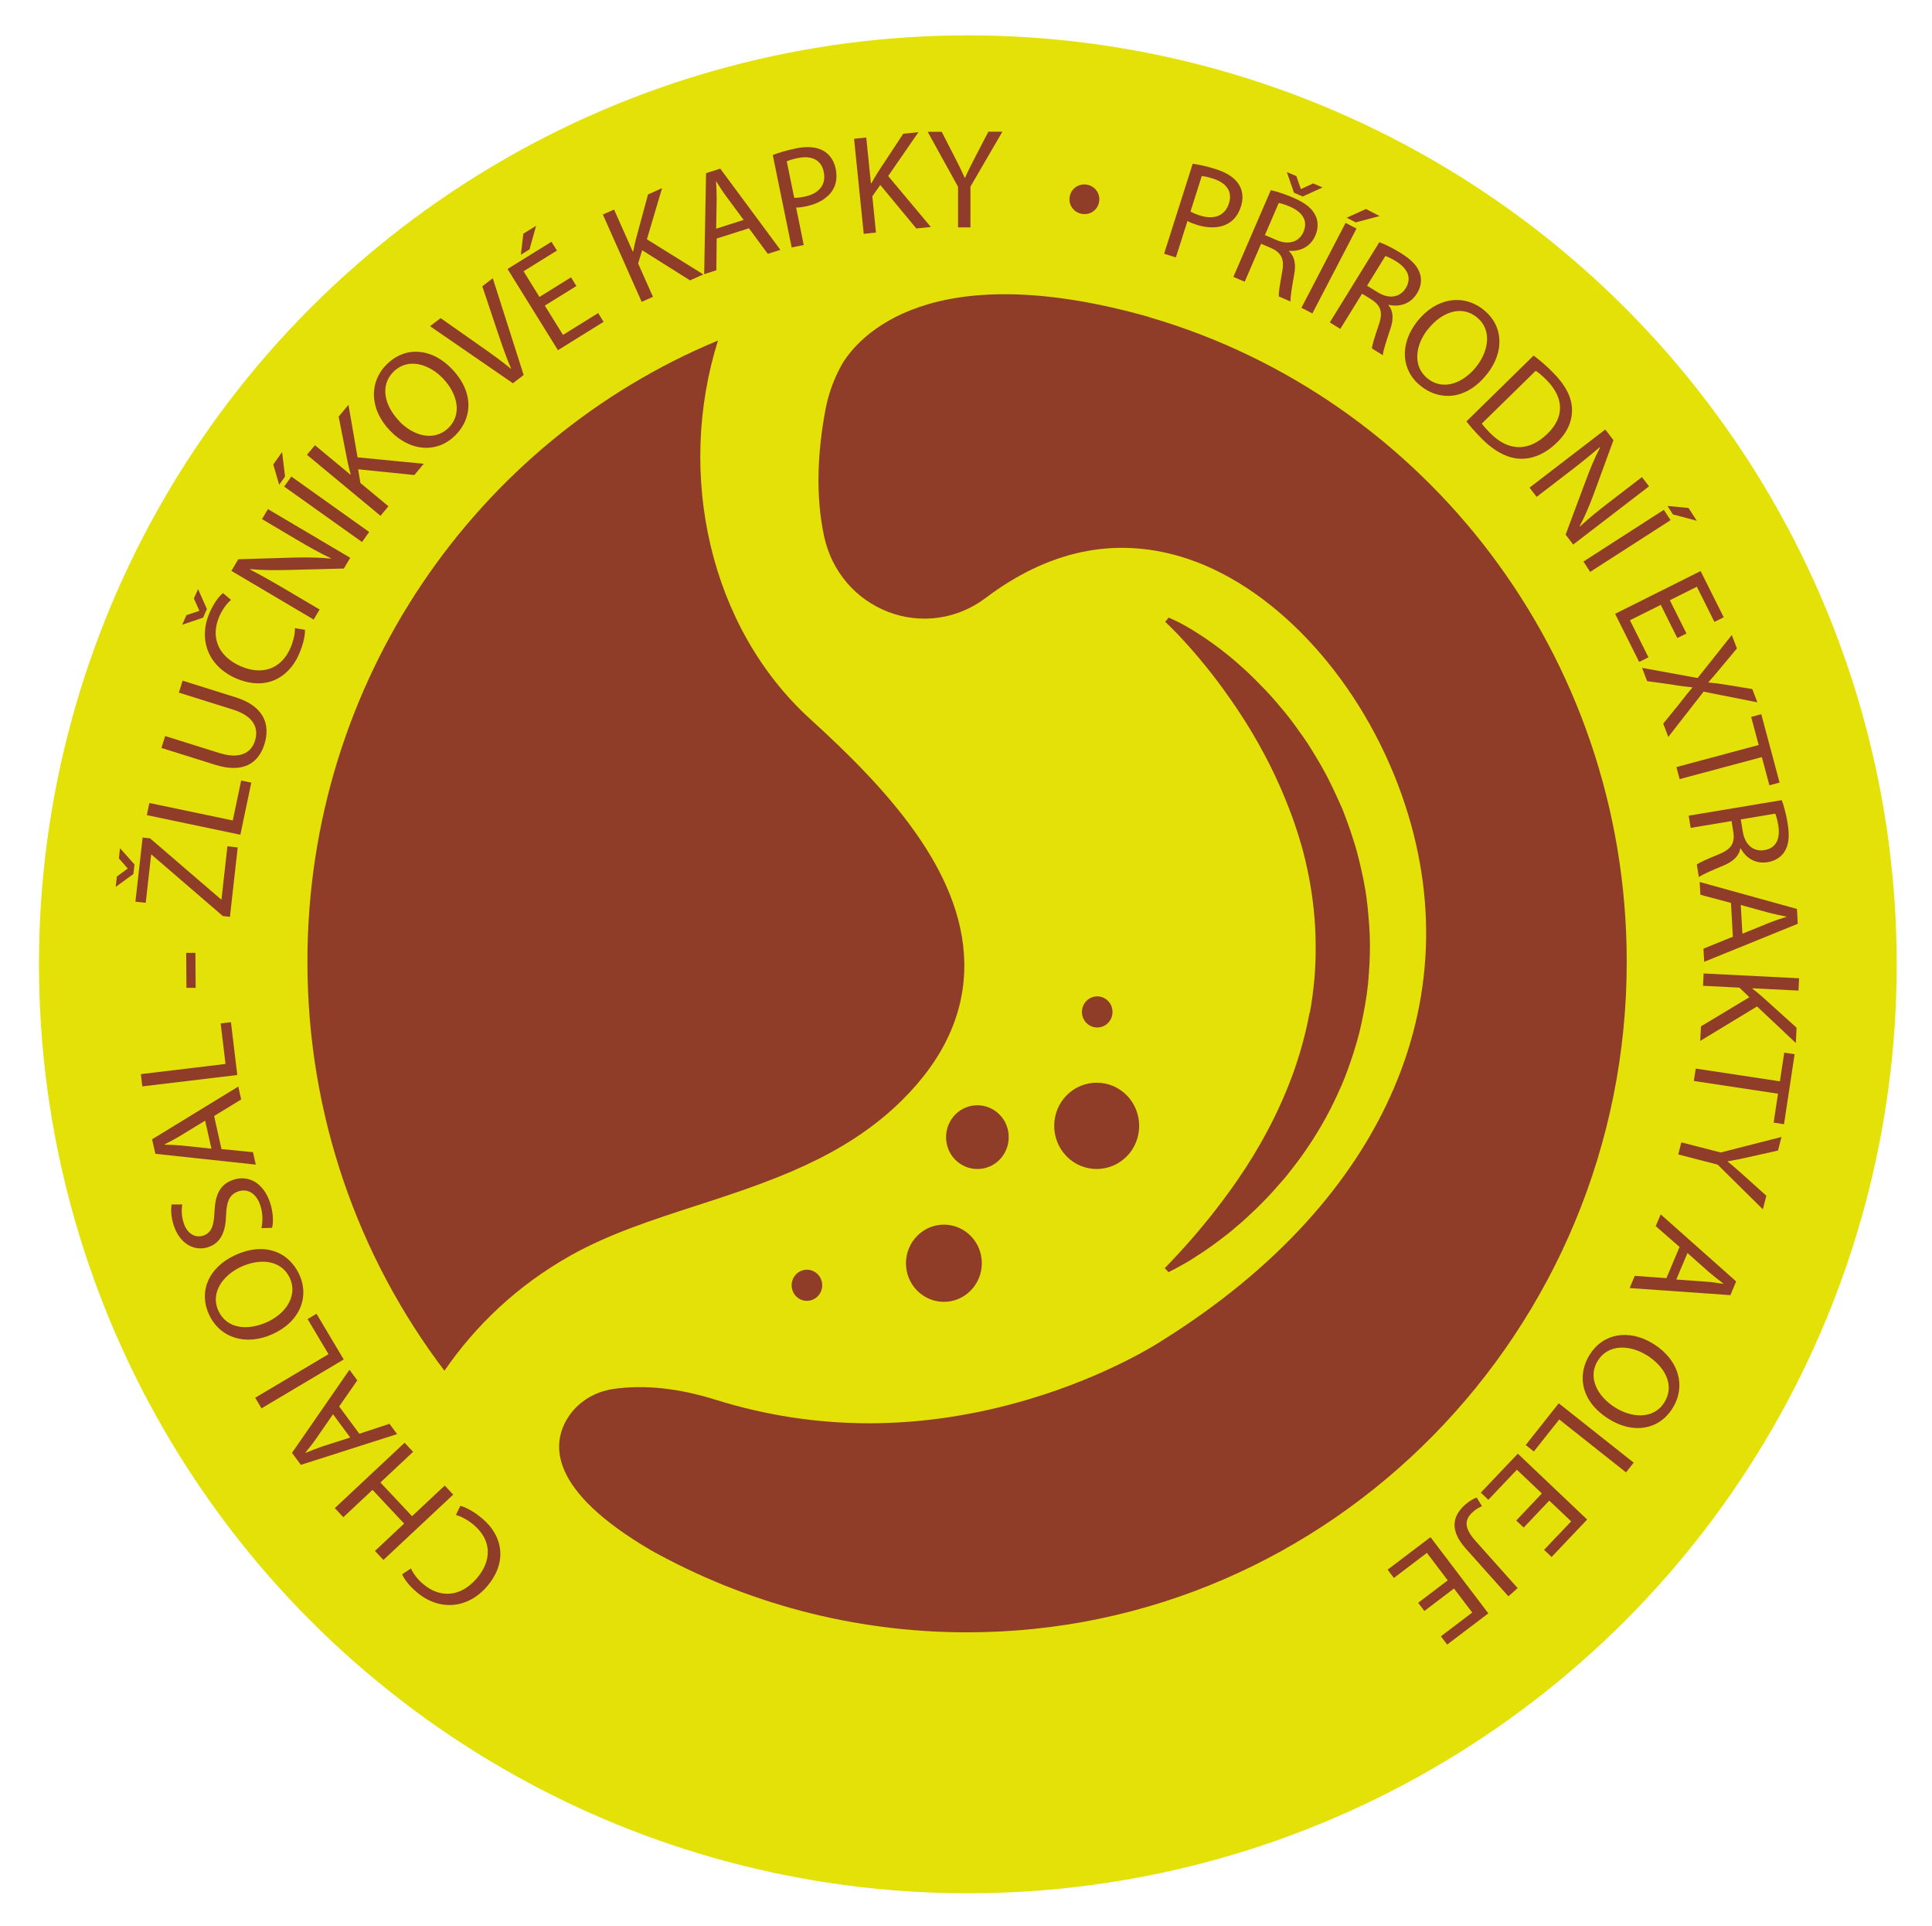 <?xml version="1.0" encoding="UTF-8"?>
<svg id="a" xmlns="http://www.w3.org/2000/svg" viewBox="0 0 306 305">
  <defs>
    <style>
      .cls-1 {
        fill: #e3e107;
      }

      .cls-1, .cls-2 {
        stroke-width: 0px;
      }

      .cls-2 {
        fill: #8f3c28;
      }
    </style>
  </defs>
  <g id="b">
    <g id="c">
      <circle class="cls-1" cx="153.29" cy="152.72" r="147.12"/>
    </g>
  </g>
  <path class="cls-2" d="M158.63,183.31c1.74-2.15,1.45-5.34-.66-7.11-2.11-1.77-5.25-1.48-6.99.67s-1.45,5.34.66,7.11,5.25,1.48,6.99-.67Z"/>
  <path class="cls-2" d="M153.33,195.35c-2.56-2.15-6.34-1.79-8.46.82-2.11,2.6-1.76,6.45.8,8.6s6.34,1.79,8.46-.82c2.11-2.6,1.76-6.45-.8-8.6Z"/>
  <path class="cls-2" d="M110.39,190.91c11.42-3.72,23.25-7.58,32.4-16.59,6.76-6.65,10.09-14.03,9.94-21.91-.29-14.67-12.49-27.7-24.39-38.52-15.93-14.48-21.29-38.74-14.62-59.96-38.14,15.82-65.03,53.9-65.03,98.36,0,24.4,8.1,46.86,21.7,64.79,4.95-7.17,11.51-13.48,19.99-18.25,6.04-3.39,12.81-5.59,19.99-7.92h.02Z"/>
  <path class="cls-2" d="M125.94,201.98c-.85,1.05-.71,2.6.32,3.47,1.03.86,2.56.72,3.41-.33s.71-2.6-.32-3.47c-1.03-.86-2.56-.72-3.41.33Z"/>
  <path class="cls-2" d="M168.51,173.94c-2.36,2.92-1.96,7.22.9,9.63,2.87,2.4,7.1,1.99,9.48-.91,2.36-2.92,1.96-7.22-.9-9.63-2.87-2.4-7.1-1.99-9.48.91Z"/>
  <path class="cls-2" d="M175.65,161.83c.85-1.05.71-2.6-.32-3.47-1.03-.86-2.56-.72-3.41.33-.85,1.05-.71,2.6.32,3.47,1.03.86,2.56.72,3.41-.33Z"/>
  <path class="cls-2" d="M207.41,160.42c-.65,3.5-1.61,6.89-2.78,10.06-1.19,3.17-2.56,6.17-4.04,8.9-1.47,2.75-3.03,5.24-4.58,7.49-1.53,2.24-3.06,4.22-4.43,5.96-1.39,1.71-2.64,3.19-3.7,4.36-1.05,1.19-1.91,2.09-2.5,2.71-.59.61-.9.94-.9.94l.6.63s.11-.05.31-.16.51-.27.91-.47c.39-.22.88-.49,1.44-.8.57-.31,1.19-.72,1.9-1.18,1.42-.89,3.06-2.07,4.89-3.51.46-.36.91-.75,1.39-1.16.48-.41.97-.82,1.45-1.27.97-.89,1.98-1.85,2.99-2.9,1.03-1.04,2.01-2.2,3.06-3.39.52-.6,1-1.26,1.51-1.9.51-.64,1-1.33,1.5-2.02,1.96-2.79,3.84-5.93,5.42-9.42.82-1.73,1.53-3.55,2.16-5.45.31-.94.63-1.9.9-2.87.14-.49.26-.97.4-1.48.11-.5.22-.99.34-1.49.43-1.99.8-4.05,1.02-6.12.19-2.07.32-4.16.31-6.26,0-2.09-.19-4.17-.4-6.25-.12-1.04-.25-2.06-.45-3.08-.17-1.02-.4-2.01-.62-3.01-.23-.99-.48-1.98-.74-2.93-.29-.96-.59-1.91-.91-2.84-.31-.94-.66-1.85-1-2.76-.17-.46-.36-.89-.56-1.33-.19-.44-.39-.88-.59-1.3s-.4-.86-.6-1.29c-.22-.42-.42-.83-.62-1.26-.4-.83-.86-1.63-1.3-2.42-.46-.77-.91-1.55-1.37-2.29-.46-.75-.93-1.48-1.42-2.17-.99-1.4-1.94-2.73-2.95-3.95s-2.01-2.39-3.01-3.44c-1.02-1.05-1.99-2.04-2.96-2.95-.99-.89-1.9-1.73-2.82-2.46-1.82-1.49-3.49-2.67-4.91-3.56-.71-.46-1.34-.85-1.91-1.16-.56-.33-1.07-.58-1.47-.78-.4-.2-.73-.35-.94-.44-.22-.09-.32-.14-.32-.14l-.57.66s.32.3.93.89,1.47,1.49,2.53,2.67,2.32,2.64,3.69,4.38,2.84,3.75,4.35,6.01,3.04,4.79,4.48,7.55c1.45,2.76,2.79,5.76,3.98,8.94.59,1.6,1.13,3.23,1.61,4.91.49,1.68.88,3.41,1.22,5.15.66,3.5,1.05,7.11,1.05,10.73.03,1.8-.06,3.61-.2,5.41-.19,1.79-.39,3.58-.73,5.32l-.02-.02Z"/>
  <path class="cls-2" d="M257.65,152.12c-.09-48.38-32-89.15-75.57-101.87l-.03-.03c-34.96-9.92-46.09,3.25-48.58,7.28-.22.36-.4.74-.6,1.11h0c-.99,1.95-1.71,4.05-2.13,6.28-1.23,6.59-1.62,13.57-.2,20.1,1.19,5.51,5,9.96,10.2,11.94,5.17,1.96,10.91,1.13,15.34-2.21,9.91-7.49,20.28-9.71,30.86-6.59,14.22,4.19,27.75,18.41,34.51,36.22,12.39,32.69-1.57,65.58-37.38,87.95l-.12.08c-.08.05-8.23,5.43-21.02,9.23-16.96,5.04-33.63,5.05-49.55.08-5.97-1.87-11.42-2.43-16.3-1.71-2.9.44-5.54,2.02-7.13,4.53-2.64,4.16-3.1,11.5,13.21,21.04,14.83,8.24,31.84,12.95,49.95,12.96,57.62.05,104.65-47.81,104.54-106.39"/>
  <g>
    <path class="cls-2" d="M72.91,238.48c.78.19,2.11.85,3.51,2.04,3.25,2.76,3.96,6.89.75,10.68-3.07,3.61-7.59,3.98-11.17.95-1.44-1.22-2.09-2.3-2.3-2.84l1.39-.91c.33.75.96,1.64,1.92,2.46,2.71,2.29,5.97,2.09,8.54-.94,2.4-2.83,2.31-6.02-.5-8.41-.91-.77-1.99-1.37-2.84-1.58l.69-1.44Z"/>
    <path class="cls-2" d="M59.39,245.62l4.62-4.33-5.01-5.34-4.62,4.33-1.35-1.44,11.05-10.35,1.35,1.44-5.18,4.85,5.01,5.34,5.18-4.85,1.34,1.43-11.05,10.35-1.34-1.43Z"/>
    <path class="cls-2" d="M56.92,227.06l4.77-1.57,1.2,1.63-15.24,4.87-1.4-1.9,9.1-13.16,1.24,1.68-2.87,4.13,3.19,4.32ZM52.74,223.98l-2.62,3.79c-.59.86-1.18,1.57-1.75,2.28l.03.04c.86-.35,1.74-.7,2.66-1.02l4.41-1.41-2.71-3.67Z"/>
    <path class="cls-2" d="M41.42,223.04l-1-1.68,11.61-6.9-3.31-5.56,1.41-.84,4.31,7.24-13.02,7.74Z"/>
    <path class="cls-2" d="M37.2,198.8c4.73-2.2,8.56-.49,10.19,3.02,1.68,3.62.06,7.48-4.1,9.41-4.36,2.02-8.47.64-10.17-3.03-1.74-3.75,0-7.51,4.08-9.4ZM42.37,209.35c2.93-1.36,4.82-4.17,3.53-6.96-1.31-2.81-4.63-3.2-7.75-1.75-2.73,1.27-4.92,4.02-3.55,6.97,1.36,2.93,4.75,3.14,7.77,1.74Z"/>
    <path class="cls-2" d="M41.4,194.5c.23-1,.25-2.36-.18-3.64-.64-1.9-2.01-2.67-3.46-2.18-1.34.45-1.85,1.47-1.95,3.66-.05,2.62-.78,4.48-2.8,5.16-2.24.75-4.52-.55-5.46-3.34-.49-1.47-.51-2.65-.36-3.41h1.68c-.1.56-.2,1.66.23,2.96.66,1.96,2.08,2.31,3.06,1.99,1.34-.45,1.71-1.54,1.81-3.78.12-2.74.88-4.37,2.99-5.08,2.22-.74,4.68.26,5.82,3.64.46,1.39.57,3.03.31,3.97l-1.71.05Z"/>
    <path class="cls-2" d="M35.08,181.98l4.99.49.44,1.97-15.9-1.71-.52-2.3,13.65-8.35.46,2.04-4.29,2.62,1.17,5.24ZM32.5,177.47l-3.93,2.4c-.89.54-1.72.96-2.53,1.37v.04c.94.02,1.89.06,2.85.15l4.6.49-1-4.45Z"/>
    <path class="cls-2" d="M22.54,172.05l-.23-1.94,13.41-1.61-.77-6.42,1.63-.2,1,8.37-15.03,1.8Z"/>
    <path class="cls-2" d="M29.49,150.9h1.46s.04,5.54.04,5.54h-1.46s-.04-5.54-.04-5.54Z"/>
    <path class="cls-2" d="M21.14,138.41l-2.81,2.04.18-1.63,1.7-1.26v-.04s-1.38-1.58-1.38-1.58l.18-1.61,2.29,2.58-.17,1.5ZM35.29,145.07l-11.28-9.72h-.07s-.86,7.63-.86,7.63l-1.63-.18,1.14-10.16,1.18.13,11.24,9.67h.07s.94-8.41.94-8.41l1.63.18-1.23,10.99-1.14-.13Z"/>
    <path class="cls-2" d="M23.26,129.08l.4-1.91,13.21,2.77,1.33-6.33,1.6.34-1.73,8.25-14.82-3.11Z"/>
    <path class="cls-2" d="M26.17,116.57l8.55,2.68c3.24,1.02,5.06.01,5.66-1.92.67-2.14-.31-3.96-3.5-4.96l-8.55-2.68.59-1.89,8.42,2.64c4.44,1.39,5.53,4.3,4.54,7.43-.93,2.96-3.32,4.66-7.8,3.25l-8.51-2.67.59-1.89Z"/>
    <path class="cls-2" d="M32.16,97.82l-3.3,1.12.67-1.52,2.02-.67.02-.04-.86-1.93.66-1.48,1.4,3.16-.61,1.37ZM48.3,99.72c.04.8-.22,2.26-.97,3.95-1.73,3.9-5.5,5.74-10.04,3.72-4.33-1.93-5.96-6.17-4.05-10.45.77-1.72,1.62-2.65,2.08-3.01l1.27,1.08c-.63.53-1.3,1.39-1.82,2.54-1.44,3.24-.33,6.32,3.3,7.94,3.39,1.5,6.43.52,7.92-2.84.48-1.09.75-2.3.72-3.17l1.58.26Z"/>
    <path class="cls-2" d="M49.68,98.12l-13.03-7.71,1.09-1.84,9.06-.27c2.1-.06,3.92,0,5.62.17v-.05c-1.83-.88-3.44-1.77-5.47-2.98l-5.45-3.23.94-1.58,13.03,7.71-1.01,1.7-9.06.23c-1.99.05-3.99.04-5.79-.14v.07c1.69.88,3.27,1.76,5.44,3.04l5.57,3.29-.94,1.59Z"/>
    <path class="cls-2" d="M44.68,71.6l.47,3.87-.93,1.3-.94-3.21,1.39-1.96ZM46.14,75.47l12.33,8.78-1.13,1.59-12.33-8.78,1.13-1.59Z"/>
    <path class="cls-2" d="M48.63,72.01l1.25-1.5,5.62,4.66.04-.05c-.19-.68-.35-1.34-.48-1.95l-1.42-7.19,1.55-1.87,1.44,8.32,10.48,1.02-1.48,1.78-8.91-.91.36,2.17,4.44,3.69-1.25,1.51-11.66-9.67Z"/>
    <path class="cls-2" d="M71.55,58.41c3.62,3.75,3.26,7.94.48,10.62-2.88,2.78-7.05,2.49-10.23-.8-3.34-3.46-3.37-7.8-.46-10.61,2.98-2.87,7.1-2.45,10.22.79ZM63.26,66.74c2.25,2.33,5.52,3.2,7.74,1.06,2.23-2.15,1.51-5.42-.87-7.9-2.09-2.17-5.41-3.34-7.75-1.08-2.33,2.25-1.42,5.52.89,7.91Z"/>
    <path class="cls-2" d="M81.23,60.69l-13.12-9.03,1.68-1.28,6.4,4.5c1.76,1.23,3.32,2.35,4.72,3.52l.04-.03c-.72-1.65-1.38-3.55-2.05-5.53l-2.51-7.5,1.66-1.27,4.89,15.32-1.71,1.31Z"/>
    <path class="cls-2" d="M91.29,45.3l-5,3.1,2.88,4.64,5.57-3.46.86,1.39-7.23,4.49-7.98-12.86,6.95-4.31.87,1.39-5.29,3.28,2.52,4.07,5-3.11.85,1.38ZM84.91,35.75l-1.04,3.74-1.37.85.39-3.33,2.02-1.25Z"/>
    <path class="cls-2" d="M95.47,33.98l1.79-.79,2.97,6.67.06-.03c.13-.7.28-1.35.43-1.96l1.92-7.08,2.22-.99-2.4,8.1,8.94,5.56-2.11.94-7.58-4.77-.64,2.1,2.35,5.28-1.79.79-6.15-13.84Z"/>
    <path class="cls-2" d="M113.51,37.78l-.05,5.02-1.93.62.3-15.99,2.25-.72,9.52,12.86-1.99.63-2.99-4.05-5.12,1.63ZM117.78,34.82l-2.74-3.7c-.62-.84-1.11-1.63-1.59-2.39h-.04c.06.94.1,1.89.1,2.86l-.08,4.63,4.35-1.39Z"/>
    <path class="cls-2" d="M122.4,24.55c.89-.34,2.08-.72,3.62-1.04,1.89-.39,3.37-.23,4.41.38.96.54,1.66,1.52,1.93,2.84.27,1.34.09,2.48-.5,3.4-.79,1.28-2.33,2.17-4.2,2.55-.57.12-1.11.2-1.57.18l1.21,5.94-1.91.39-3-14.66ZM125.78,31.32c.44.03.98-.04,1.62-.17,2.31-.47,3.49-1.88,3.07-3.93-.4-1.96-1.98-2.62-4.09-2.19-.84.17-1.46.37-1.77.52l1.18,5.77Z"/>
    <path class="cls-2" d="M135.26,21.98l1.94-.2.74,7.26h.07c.34-.63.69-1.21,1.02-1.74l4.03-6.12,2.41-.25-4.8,6.95,6.76,8.07-2.3.23-5.71-6.89-1.26,1.8.58,5.74-1.94.2-1.53-15.06Z"/>
    <path class="cls-2" d="M151.74,36v-6.42s-4.81-8.71-4.81-8.71h2.22s2.14,4.17,2.14,4.17c.59,1.14,1.04,2.07,1.51,3.12h.05c.42-.99.94-1.98,1.52-3.12l2.17-4.18h2.22s-5.06,8.7-5.06,8.7v6.45s-1.97,0-1.97,0Z"/>
    <path class="cls-2" d="M169.42,31.21c.18-1.31,1.4-2.17,2.69-1.97s2.17,1.38,1.98,2.67c-.2,1.31-1.38,2.17-2.69,1.97-1.29-.2-2.18-1.36-1.98-2.67Z"/>
    <path class="cls-2" d="M188.91,25.93c.95.14,2.17.38,3.67.86,1.84.59,3.06,1.44,3.67,2.48.58.94.71,2.14.3,3.42-.41,1.31-1.13,2.21-2.09,2.73-1.32.74-3.09.76-4.92.18-.56-.18-1.06-.36-1.46-.61l-1.84,5.78-1.86-.59,4.53-14.26ZM188.56,33.49c.37.24.87.44,1.49.64,2.25.71,3.97.06,4.6-1.93.61-1.91-.45-3.25-2.51-3.91-.81-.26-1.46-.39-1.8-.41l-1.78,5.61Z"/>
    <path class="cls-2" d="M201.28,30.12c.99.21,2.33.66,3.57,1.2,1.92.83,3,1.71,3.53,2.87.43.92.42,2.04-.05,3.11-.79,1.84-2.47,2.55-4.15,2.42l-.03.06c.91.83,1.13,2.1.83,3.69-.38,2.13-.63,3.62-.57,4.28l-1.86-.8c-.06-.49.15-1.82.5-3.72.42-2.1-.02-3.14-1.62-3.9l-1.69-.73-2.6,6.02-1.79-.77,5.92-13.72ZM200.34,37.23l1.84.79c1.92.83,3.59.3,4.27-1.29.77-1.79-.19-3.14-2.08-3.98-.87-.37-1.52-.56-1.84-.6l-2.19,5.08ZM204.95,30.53l-1.13-3.28,1.51.65.7,2.01.04.02,1.92-.88,1.48.64-3.14,1.43-1.38-.6Z"/>
    <path class="cls-2" d="M214.85,36.2l-6.99,13.44-1.73-.9,6.99-13.44,1.73.9ZM218.49,34.22l-3.77,1-1.42-.74,3.05-1.38,2.13,1.11Z"/>
    <path class="cls-2" d="M218.48,38.36c.95.35,2.21.99,3.36,1.7,1.78,1.1,2.72,2.13,3.08,3.35.3.97.12,2.08-.5,3.07-1.05,1.7-2.82,2.17-4.46,1.79l-.04.06c.78.96.81,2.24.29,3.77-.69,2.06-1.15,3.49-1.19,4.15l-1.72-1.06c.01-.49.41-1.78,1.04-3.61.71-2.01.44-3.11-1.04-4.1l-1.57-.97-3.45,5.58-1.66-1.03,7.85-12.71ZM216.52,45.25l1.7,1.05c1.78,1.1,3.51.82,4.42-.65,1.03-1.66.27-3.13-1.48-4.24-.8-.5-1.42-.77-1.74-.86l-2.9,4.7Z"/>
    <path class="cls-2" d="M235.51,59.25c-3.23,4.09-7.43,4.3-10.46,1.9-3.14-2.48-3.42-6.65-.58-10.25,2.98-3.77,7.27-4.39,10.45-1.88,3.25,2.56,3.38,6.71.6,10.23ZM226.14,52.16c-2.01,2.54-2.43,5.9,0,7.81,2.43,1.92,5.58.77,7.71-1.93,1.87-2.36,2.58-5.81.02-7.83-2.54-2-5.66-.66-7.72,1.95Z"/>
    <path class="cls-2" d="M242.9,56.31c.96.72,2.05,1.64,3.13,2.75,1.97,2,2.9,3.89,2.95,5.7.06,1.83-.64,3.62-2.39,5.33-1.77,1.73-3.74,2.6-5.73,2.56-2-.02-4.18-1.15-6.24-3.25-.98-.99-1.75-1.88-2.36-2.66l10.64-10.43ZM234.7,67.08c.28.42.77.94,1.3,1.49,2.93,2.98,6.18,2.97,9.1.11,2.57-2.48,2.77-5.52-.12-8.47-.71-.72-1.31-1.21-1.75-1.49l-8.54,8.37Z"/>
    <path class="cls-2" d="M242.24,77.24l12.01-9.22,1.3,1.69-3.12,8.51c-.72,1.97-1.46,3.64-2.25,5.15l.05.02c1.5-1.38,2.93-2.53,4.8-3.97l5.03-3.86,1.12,1.46-12.01,9.22-1.2-1.57,3.17-8.49c.69-1.86,1.45-3.72,2.29-5.32l-.06-.04c-1.45,1.25-2.86,2.4-4.86,3.93l-5.13,3.94-1.12-1.46Z"/>
    <path class="cls-2" d="M264.59,82.38l-12.73,8.19-1.06-1.64,12.73-8.19,1.06,1.64ZM268.73,82.47l-3.76-1-.86-1.34,3.33.32,1.3,2.02Z"/>
    <path class="cls-2" d="M265.67,101.06l-2.63-5.27-4.88,2.44,2.93,5.87-1.47.73-3.81-7.62,13.54-6.77,3.66,7.32-1.47.73-2.78-5.57-4.28,2.14,2.63,5.27-1.45.72Z"/>
    <path class="cls-2" d="M263.44,114.58l2.44-2.99c.92-1.19,1.52-1.95,2.17-2.7l-.02-.04c-.97-.09-1.88-.2-3.4-.46l-3.75-.52-.8-2.1,8.8,1.61,5.41-6.81.81,2.12-2.61,3.13c-.72.88-1.29,1.55-1.9,2.21l.02.06c.99.08,1.78.19,2.88.37l4.05.67.8,2.1-8.52-1.69-5.59,7.17-.8-2.12Z"/>
    <path class="cls-2" d="M278.55,117.99l-1.19-4.45,1.6-.43,2.9,10.83-1.61.43-1.2-4.47-13.02,3.49-.51-1.91,13.02-3.49Z"/>
    <path class="cls-2" d="M282.2,126.71c.36.94.71,2.32.93,3.65.34,2.06.19,3.46-.5,4.53-.54.86-1.49,1.46-2.64,1.65-1.97.33-3.49-.69-4.28-2.18h-.07c-.21,1.23-1.16,2.09-2.65,2.71-2,.83-3.38,1.43-3.91,1.84l-.33-1.99c.38-.31,1.61-.86,3.4-1.59,1.99-.79,2.63-1.71,2.4-3.48l-.3-1.82-6.47,1.08-.32-1.93,14.74-2.46ZM275.71,129.77l.33,1.97c.34,2.06,1.69,3.18,3.4,2.9,1.93-.32,2.54-1.86,2.22-3.9-.15-.93-.35-1.58-.49-1.88l-5.45.91Z"/>
    <path class="cls-2" d="M274.16,143l-4.84-1.3-.12-2.02,15.41,4.27.13,2.35-14.82,6.02-.12-2.08,4.66-1.89-.3-5.36ZM275.97,147.87l4.27-1.73c.97-.39,1.85-.67,2.71-.94v-.04c-.91-.17-1.85-.37-2.78-.61l-4.46-1.23.26,4.55Z"/>
    <path class="cls-2" d="M284.95,154.93l-.1,1.95-7.29-.37v.07c.56.43,1.08.86,1.55,1.27l5.44,4.91-.12,2.42-6.14-5.79-9,5.46.12-2.31,7.67-4.61-1.59-1.52-5.76-.29.1-1.95,15.12.76Z"/>
    <path class="cls-2" d="M281.91,171.26l.69-4.55,1.64.25-1.68,11.08-1.64-.25.69-4.58-13.33-2.02.3-1.96,13.33,2.02Z"/>
    <path class="cls-2" d="M266.31,180.92l6.22,1.6,9.63-2.46-.55,2.15-4.58,1.03c-1.26.28-2.26.49-3.4.68v.04c.84.66,1.67,1.41,2.63,2.26l3.5,3.15-.55,2.15-7.16-7.08-6.24-1.61.49-1.92Z"/>
    <path class="cls-2" d="M266.02,197.48l-3.78-3.3.79-1.86,11.95,10.62-.91,2.17-15.96-1.12.81-1.93,5.02.36,2.08-4.95ZM265.5,202.64l4.59.33c1.04.07,1.96.21,2.85.35l.02-.04c-.74-.56-1.49-1.14-2.23-1.77l-3.46-3.07-1.77,4.2Z"/>
    <path class="cls-2" d="M254.8,224.72c-4.41-2.77-5.07-6.92-3.01-10.19,2.12-3.38,6.24-4.12,10.12-1.68,4.07,2.55,5.14,6.76,2.99,10.18-2.2,3.5-6.3,4.08-10.1,1.69ZM260.84,214.64c-2.74-1.72-6.12-1.78-7.76.83-1.65,2.62-.16,5.62,2.75,7.45,2.55,1.6,6.05,1.94,7.78-.82,1.72-2.74.05-5.7-2.76-7.46Z"/>
    <path class="cls-2" d="M258.75,231.65l-1.21,1.53-10.58-8.38-4.02,5.07-1.29-1.02,5.23-6.61,11.87,9.4Z"/>
    <path class="cls-2" d="M240.16,240.79l4.05-4.27-3.96-3.76-4.52,4.76-1.19-1.13,5.86-6.17,10.98,10.43-5.63,5.93-1.19-1.13,4.29-4.51-3.47-3.29-4.05,4.27-1.17-1.11Z"/>
    <path class="cls-2" d="M240.37,251.51l-1.46,1.3-6.75-7.56c-2.68-3-2.03-5.24-.08-6.97.54-.48,1.3-.95,1.8-1.12l.85,1.38c-.41.15-.93.44-1.42.88-1.31,1.17-1.56,2.44.42,4.65l6.64,7.44Z"/>
    <path class="cls-2" d="M224.61,253.84l4.69-3.56-3.3-4.35-5.23,3.97-.99-1.31,6.79-5.15,9.16,12.07-6.52,4.94-.99-1.31,4.96-3.76-2.89-3.81-4.69,3.56-.98-1.29Z"/>
  </g>
</svg>